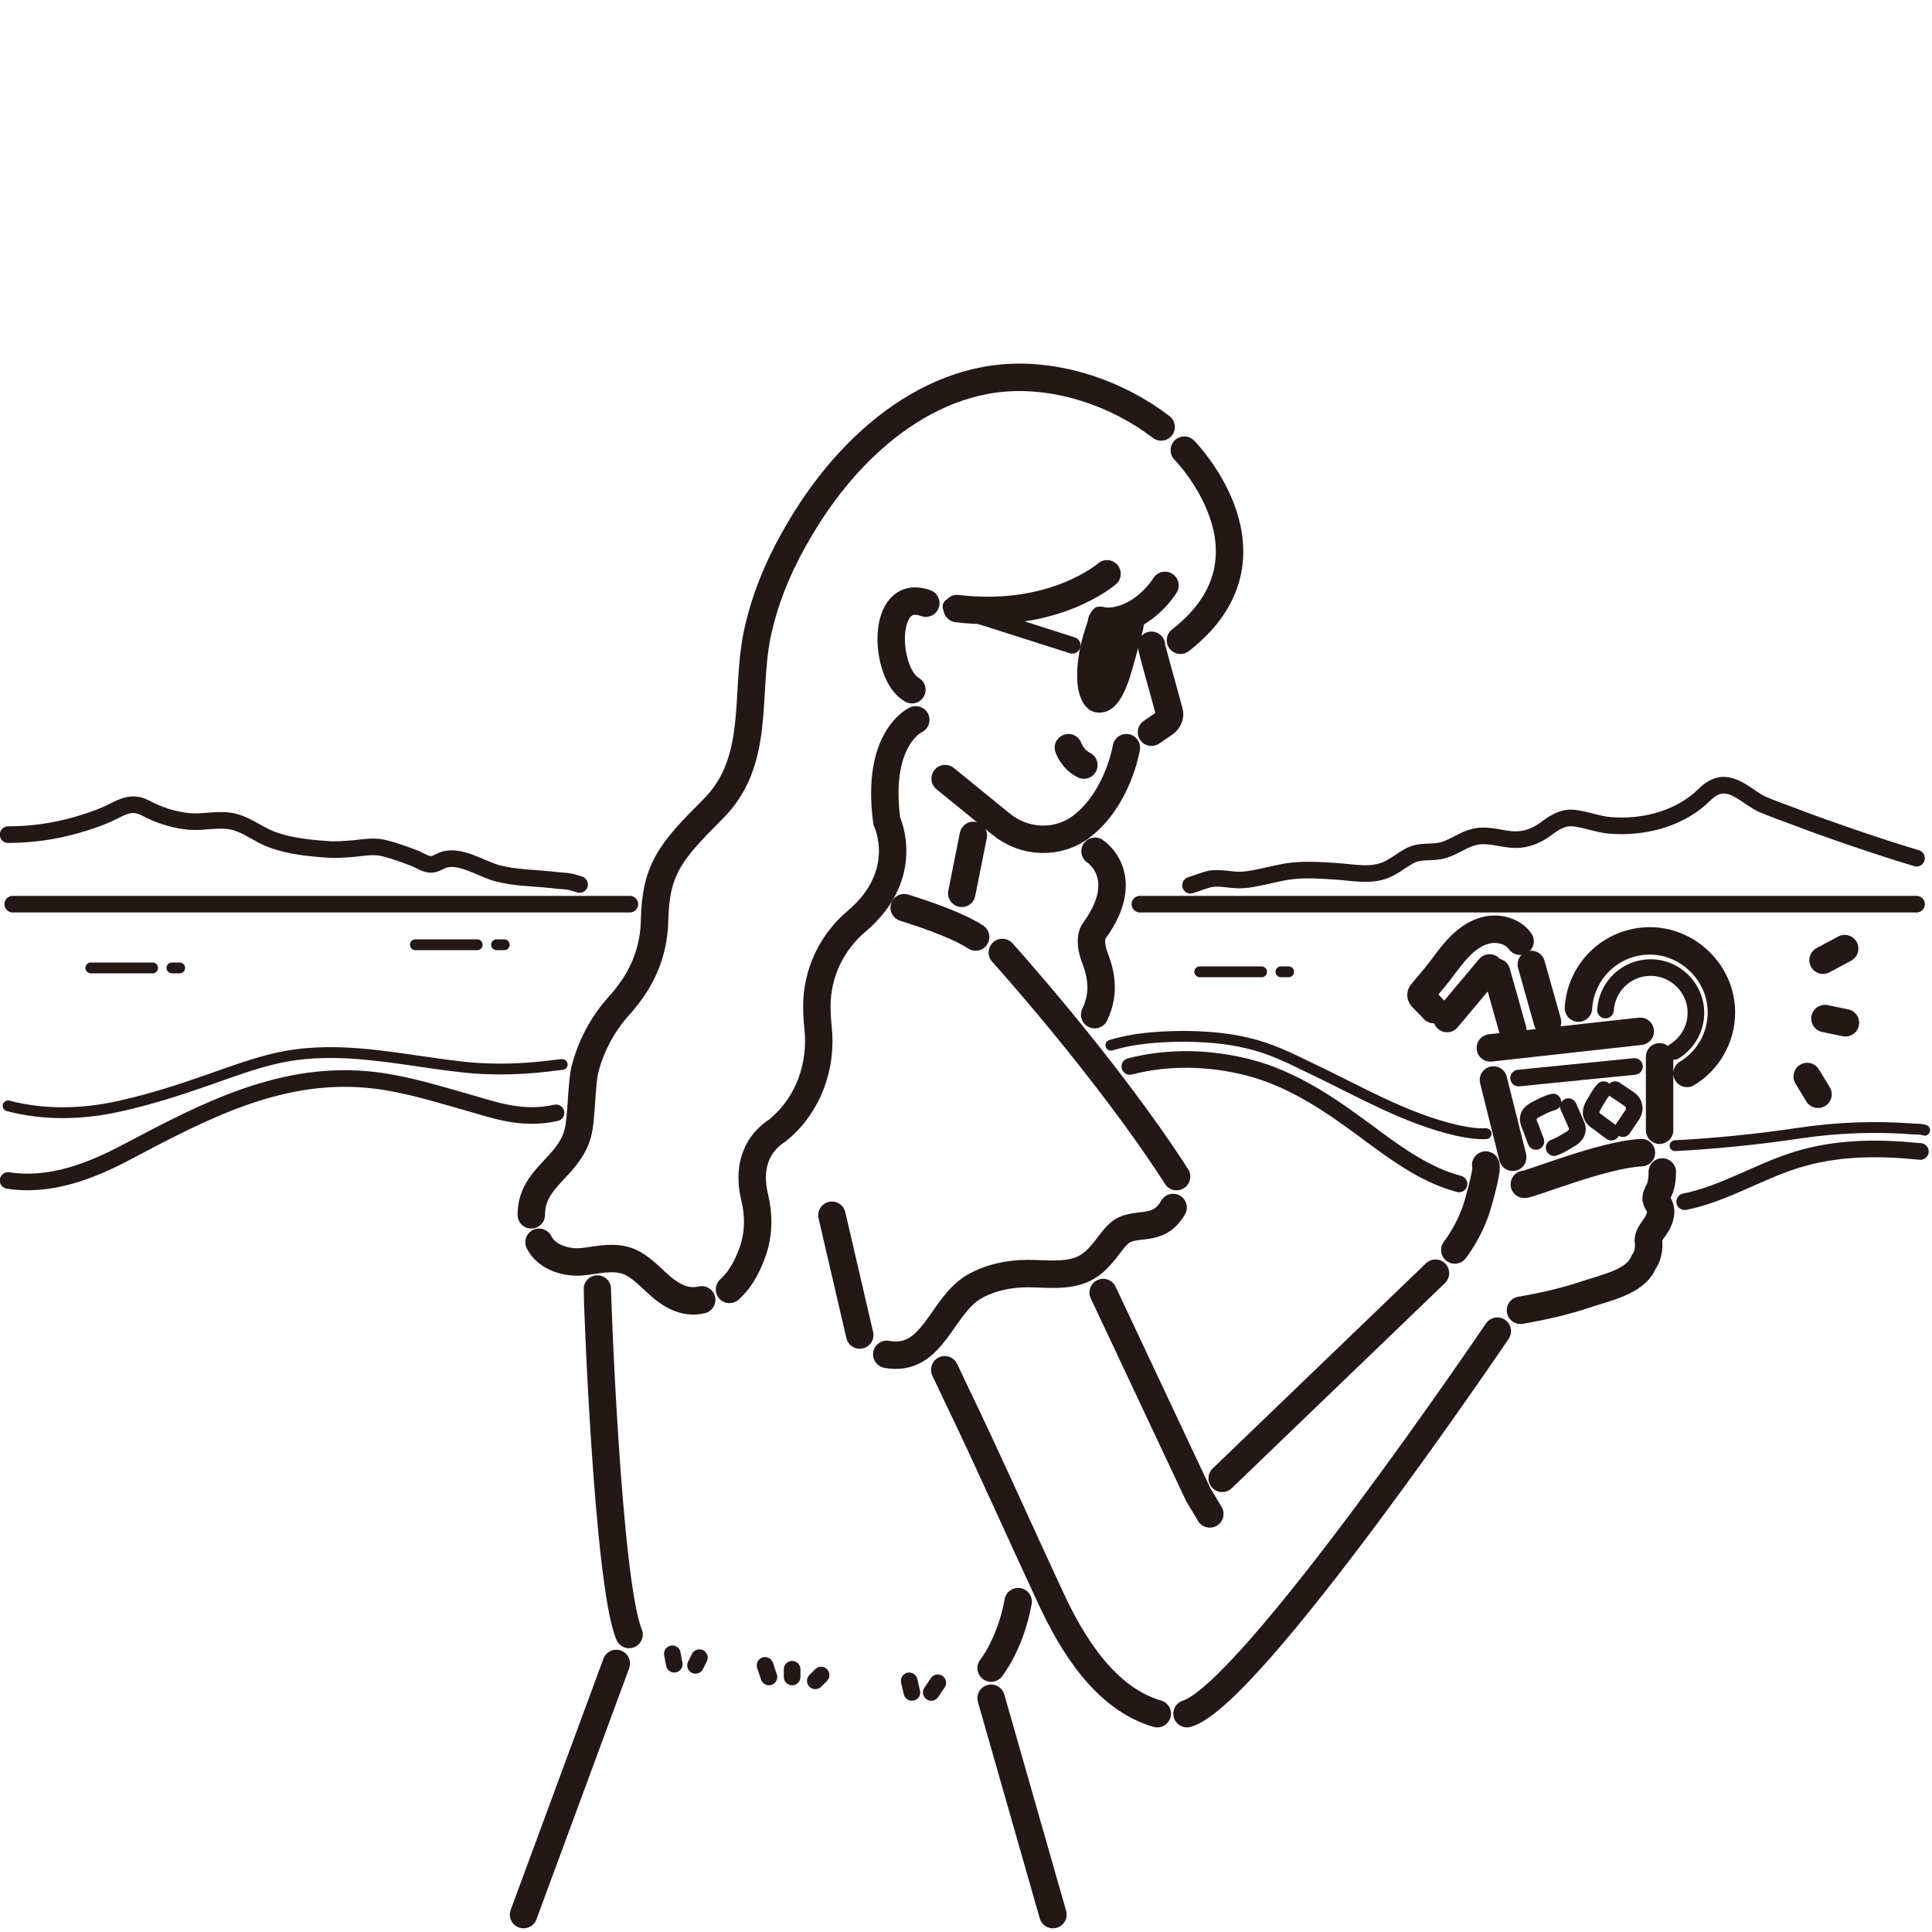 <svg xmlns="http://www.w3.org/2000/svg" viewBox="0 0 50 50"><defs><style>.cls-1{stroke-width:.28px}.cls-1,.cls-2,.cls-4{fill:none;stroke:#231815;stroke-linecap:round;stroke-miterlimit:10}.cls-2{stroke-width:.43px}.cls-4{stroke-width:.71px}</style></defs><path style="fill:#fff" d="M0 0h50v50H0z" id="_背景"/><g id="_ライン_太_"><path class="cls-4" d="M29.8 16.7c0 .08.33 1.23.46 1.72.03.11-.02.22-.11.29l-.35.24M29.15 19.35s-.21 1.31-1.16 2.04c-.62.47-1.48.43-2.08-.06l-1.45-1.18M31.31 39.18l-.3-.5-2.46-5.23M29.95 44.35c-1.35-.39-2.21-1.81-2.76-3-.83-1.78-1.62-3.57-2.47-5.33l-.27-.57M37.15 32.95l-5.52 5.31M38.75 34.45s-6.36 9.4-8.03 9.9M23.4 23.49c.77.24 1.47.51 1.85.76M23.96 15.61c-1.18-.43-1.08 1.84-.36 2.24"/><path class="cls-4" d="M27.65 19.35s.1.3.4.45M47.18 24.85l.56-.3M47.23 26.36l.53.11M46.77 27.86l.28.46M30.65 11.65s2.7 2.74-.1 4.92M30.05 11.05c-1.12-.86-2.63-1.38-4.05-1.27-1.29.1-2.47.73-3.43 1.59-.82.73-1.49 1.63-2.02 2.58-.44.78-.78 1.62-.96 2.5-.31 1.55.1 3.26-1.14 4.49-1.1 1.1-1.48 1.55-1.51 2.88-.01.65-.22 1.28-.6 1.81-.1.14-.21.28-.33.41-.41.46-.7 1-.86 1.59-.11.39-.09 1.31-.2 1.71-.25.89-1.2 1.13-1.2 2.1M28.34 22.03s.99.64 0 2.03c0 0-.21.19 0 .74.18.47.24.94-.01 1.46"/><path class="cls-4" d="M23.7 18.63s-1.04.46-.75 2.62c0 0 .66 1.37-.78 2.59-.65.55-1.03 1.35-1.03 2.2 0 .17.01.35.03.55.11 1-.25 2-1.02 2.64-.03.03-.07.06-.11.08-.66.49-.62 1.22-.51 1.67s.11.93-.04 1.38c-.12.35-.3.73-.61 1.01M13.95 32.15c.21.41.74.55 1.16.5.4-.05.78-.15 1.17 0 .28.12.5.35.73.56.31.29.7.54 1.15.43M25.94 24.65s2.71 3 4.51 5.8M21.53 31.45l.72 3.1M15.46 33.36c-.01.09.26 7.59.82 8.94M15.95 43.05l-2.4 6.5M25.65 43.95l1.6 5.6M25.65 43.17s.5-.62.7-1.72M22.95 35.05c1.2.22 1.4-1.25 2.26-1.75.42-.24.91-.34 1.39-.34.51 0 1.13.1 1.58-.2.17-.11.3-.26.43-.42.11-.14.21-.29.34-.41.4-.37 1.01.02 1.41-.68M39.45 30.65c.17 0 2.03-.77 3.03-.82M38.57 27.12l3.88-.43M39.15 26.65l-.42-1.49M40.05 26.45l-.42-1.49M38.65 27.95l.5 2M42.95 27.35v1.9M37.65 32.35s.4-.5.6-1.2c.28-.98.2-1 .2-1M39.35 33.91c.58-.1 1.16-.23 1.72-.42.44-.15 1.24-.31 1.45-.79.03-.07.08-.12.1-.19.04-.12.06-.25.04-.38-.02-.14.1-.27.17-.38.11-.15.2-.37.11-.55-.03-.06-.07-.11-.08-.17-.01-.1.08-.21.11-.31.04-.13.05-.26.05-.39M40.85 26.09c.06-.97.86-1.74 1.85-1.74s1.85.83 1.85 1.85c0 .67-.36 1.26-.89 1.58"/><path style="stroke-width:.71px;fill:none;stroke:#231815;stroke-linecap:round;stroke-miterlimit:10" d="m25.19 21.62-.3 1.5"/><path class="cls-4" d="m37.45 26.36 1.1-1.31M39.34 24.36c-.18-.26-.55-.36-.86-.29-.57.13-.91.66-1.24 1.09-.14.18-.29.35-.43.52-.04.04-.05.08-.01.13.1.11.21.21.31.32M30.15 15.15s-.6 1-1.64.93M28.65 14.85s-1.37 1.2-3.88.9"/></g><g id="_ライン_細_"><path class="cls-2" d="m39.3 27.9 3-.3M41.5 28.2c-.1.11-.17.25-.25.38-.05.08-.08.17-.07.25.02.11.11.17.2.23.11.08.21.16.32.24M40.19 28.52c-.15.04-.28.11-.42.18-.08.04-.16.09-.2.17-.05.1 0 .2.04.3.05.12.09.25.14.37M40.22 29.7c.14-.05.27-.13.4-.21.08-.04.15-.1.19-.19.04-.11-.02-.2-.06-.3-.05-.12-.11-.24-.16-.36M41.8 28.2l.37.25c.13.09.16.26.08.39l-.25.37M41.55 26.14c.04-.61.54-1.1 1.17-1.1s1.17.52 1.17 1.17c0 .42-.22.79-.56 1M17.4 42.8l.05.27M18.1 42.9l-.1.2M19.8 43.1l.1.3M20.5 43.2v.2M21.25 43.35l-.15.15M23.53 43.5l.07.3M24.27 43.55l-.17.25"/><path d="M28.33 15.73c.09-.05.21-.03.34 0 .21.04.42.09.63.14.08.02.15.06.22.08.18.05.02.48 0 .59-.1.34-.18.68-.29 1.02-.11.32-.31.84-.72.88-.46.05-.61-.46-.63-.82-.01-.2 0-.4.03-.59.05-.39.17-.77.31-1.14.03-.07.06-.12.11-.15Z" style="fill:#231815"/><path class="cls-2" d="m27.75 16.7-3.14-1"/></g><g id="_海"><path class="cls-2" d="M.33 23.4H16.3M29.5 23.4h20.1"/><path class="cls-1" d="M2.35 25.05h1.6M4.45 25.05h.2M10.75 24.45h1.6M12.85 24.45h.2M31.05 25.15h1.6M33.15 25.15h.2"/><path class="cls-2" d="M49.6 22.21c-.57-.17-1.14-.36-1.7-.55-.49-.17-.98-.34-1.47-.53-.27-.1-.55-.2-.81-.31-.37-.16-.77-.64-1.21-.46-.16.06-.28.19-.41.31-.63.55-1.52.76-2.34.69-.33-.03-.63-.16-.95-.19-.27-.02-.49.12-.7.28-.23.17-.49.28-.78.28-.37 0-.7-.16-1.08-.07-.28.07-.52.26-.79.34-.31.09-.6-.01-.9.16-.18.1-.35.24-.54.33-.41.2-.9.09-1.33.06-.49-.03-.98-.07-1.46.04-.31.06-.61.15-.93.18s-.61-.08-.9-.02c-.16.04-.33.11-.49.16M.21 21.6c.59 0 1.17-.08 1.74-.24.28-.08.56-.17.83-.29.23-.1.46-.27.73-.24.14.01.27.09.39.15.32.15.66.25 1.01.28.37.03.74-.08 1.11 0 .27.06.5.21.74.34.49.27 1.13.34 1.69.38.24.02.47 0 .71-.02.29-.03.53-.08.82 0 .24.06.48.15.72.24.14.05.27.15.42.17.13.01.22-.06.34-.11.44-.16 1 .23 1.41.34.46.12.94.12 1.41.17.39.05.35 0 .72.12M.21 30.55c1.08.17 2.14-.24 3.08-.74 2.02-1.07 4.05-2.14 6.42-1.85.82.1 1.61.35 2.39.57.68.19 1.39.47 2.29.27M29.24 27.6c1-.26 2.06-.23 3.05.02 1.22.31 2.24 1.04 3.23 1.78.69.51 1.41 1.02 2.24 1.24M43.6 31.1c1-.2 1.88-.76 2.85-1.07 1.07-.34 2.15-.34 3.25-.23"/><path class="cls-1" d="M.21 28.62c.95.25 1.96.22 2.92 0 .76-.17 1.51-.41 2.25-.67.75-.26 1.46-.54 2.25-.65 1.45-.2 2.87.15 4.31.31.87.1 1.71.06 2.58-.06h.03M28.75 27.05c.59-.18 1.2-.22 1.81-.23.59 0 1.18.04 1.75.18.56.13 1.07.38 1.58.63 1.25.59 2.47 1.32 3.84 1.63.24.05.48.09.73.08M43.35 29.65c1-.05 2.19-.17 3.18-.32s2.01-.19 3.02-.11c.09 0 .17 0 .26.03"/></g></svg>